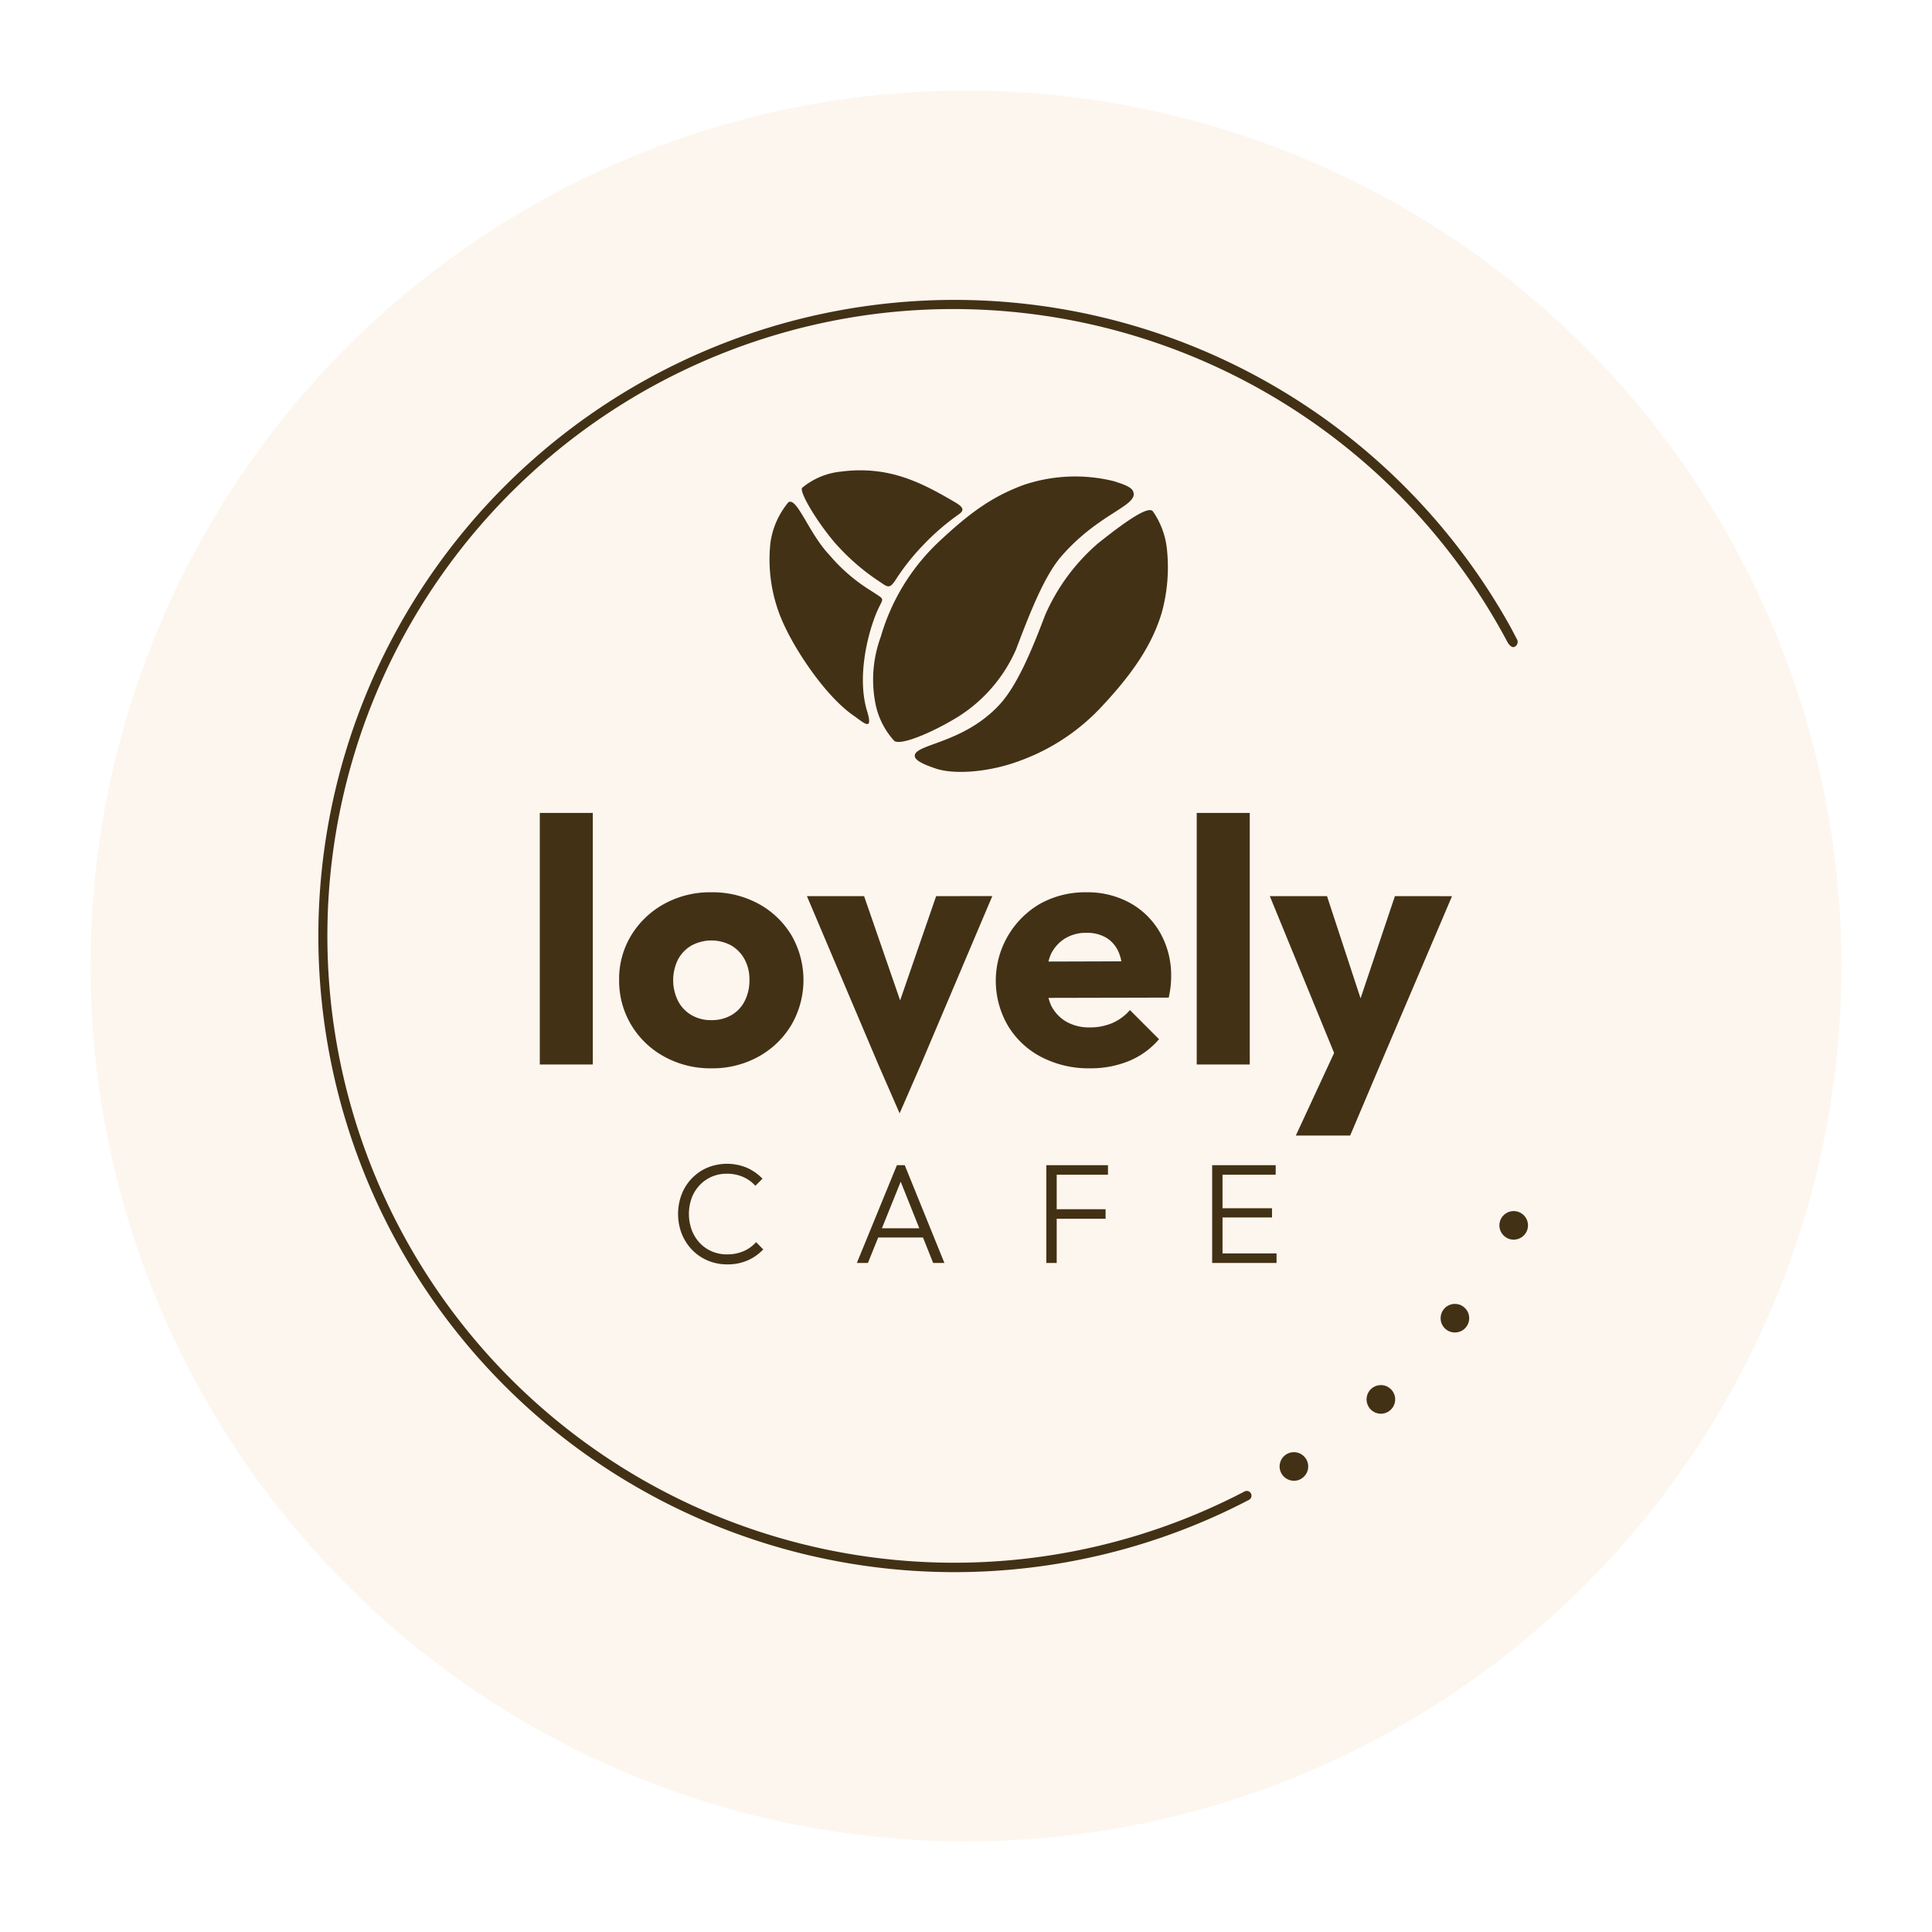 <svg xmlns="http://www.w3.org/2000/svg" xmlns:xlink="http://www.w3.org/1999/xlink" width="192" height="192" viewBox="0 0 192 192">
  <defs>
    <filter id="Ellipse_2" x="0" y="0" width="192" height="192" filterUnits="userSpaceOnUse">
      <feOffset dy="3" input="SourceAlpha"/>
      <feGaussianBlur stdDeviation="3" result="blur"/>
      <feFlood flood-opacity="0.278"/>
      <feComposite operator="in" in2="blur"/>
      <feComposite in="SourceGraphic"/>
    </filter>
  </defs>
  <g id="Group_69" data-name="Group 69" transform="translate(-886 -23)">
    <g transform="matrix(1, 0, 0, 1, 886, 23)" filter="url(#Ellipse_2)">
      <circle id="Ellipse_2-2" data-name="Ellipse 2" cx="87" cy="87" r="87" transform="translate(9 6)" fill="#fdf6ef"/>
    </g>
    <g id="lovely-cafe-logo--white-800px" transform="translate(915.807 49.872)">
      <path id="Path_45" data-name="Path 45" d="M231.138,551.033a4.906,4.906,0,0,1-1.942-.383,4.661,4.661,0,0,1-1.561-1.072,4.935,4.935,0,0,1-1.025-1.6,5.5,5.5,0,0,1,0-3.914,4.808,4.808,0,0,1,1.017-1.588,4.708,4.708,0,0,1,1.546-1.059,5.128,5.128,0,0,1,3.92.015,4.877,4.877,0,0,1,1.546,1.085l-.706.706a3.529,3.529,0,0,0-1.228-.882,3.96,3.96,0,0,0-1.61-.319,3.754,3.754,0,0,0-1.5.3,3.613,3.613,0,0,0-1.2.841,3.786,3.786,0,0,0-.791,1.271,4.688,4.688,0,0,0,.006,3.185,3.912,3.912,0,0,0,.792,1.279,3.582,3.582,0,0,0,1.2.841,3.807,3.807,0,0,0,1.512.3,4.039,4.039,0,0,0,1.659-.325,3.619,3.619,0,0,0,1.236-.89l.706.721a4.75,4.75,0,0,1-1.554,1.094A4.942,4.942,0,0,1,231.138,551.033Z" transform="translate(-188.672 -452.252)" fill="#433115"/>
      <path id="Path_46" data-name="Path 46" d="M345.14,551.63h1.117l-3.942-9.719h-.777l-3.982,9.719h1.1l1.02-2.528h4.453Zm-5.093-3.446,1.866-4.633,1.851,4.633Z" transform="translate(-282.21 -452.99)" fill="#433115"/>
      <path id="Path_47" data-name="Path 47" d="M461.628,542.858v-.947H455.5v9.719h1.032v-4.394h4.859v-.946h-4.859v-3.432Z" transform="translate(-381.325 -452.99)" fill="#433115"/>
      <path id="Path_48" data-name="Path 48" d="M559.791,550.682V547.11h4.917v-.918h-4.917v-3.333h5.284v-.947h-6.314v9.719h6.4v-.948Z" transform="translate(-468.105 -452.99)" fill="#433115"/>
      <path id="Path_49" data-name="Path 49" d="M140.166,347.633v-25h5.268v25h-5.268Z" transform="translate(-116.329 -268.717)" fill="#433115"/>
      <path id="Path_50" data-name="Path 50" d="M198.707,389.513a9.442,9.442,0,0,1-4.665-1.155,8.656,8.656,0,0,1-3.288-3.148,8.5,8.5,0,0,1-1.207-4.478,8.326,8.326,0,0,1,1.207-4.442,8.77,8.77,0,0,1,3.271-3.115,9.418,9.418,0,0,1,4.682-1.155,9.572,9.572,0,0,1,4.685,1.138,8.628,8.628,0,0,1,3.27,3.114,8.885,8.885,0,0,1,0,8.937,8.69,8.69,0,0,1-3.27,3.148A9.419,9.419,0,0,1,198.707,389.513Zm0-4.786a3.9,3.9,0,0,0,2-.5,3.329,3.329,0,0,0,1.325-1.413,4.5,4.5,0,0,0,.466-2.081,4.185,4.185,0,0,0-.482-2.05,3.575,3.575,0,0,0-1.326-1.377,4.159,4.159,0,0,0-3.943,0A3.5,3.5,0,0,0,195.4,378.7a4.628,4.628,0,0,0,0,4.114,3.437,3.437,0,0,0,1.342,1.413A3.823,3.823,0,0,0,198.707,384.727Z" transform="translate(-157.826 -310.218)" fill="#433115"/>
      <path id="Path_51" data-name="Path 51" d="M319.314,374.414l-3.58,10.36-3.582-10.36h-5.682l7.095,16.732L315.683,396l2.117-4.857,7.094-16.732Z" transform="translate(-256.087 -312.23)" fill="#433115"/>
      <path id="Path_52" data-name="Path 52" d="M440.375,376.05a7.778,7.778,0,0,0-2.98-2.96,8.739,8.739,0,0,0-4.372-1.069,9.234,9.234,0,0,0-4.579,1.138,8.855,8.855,0,0,0-3.2,12.121,8.358,8.358,0,0,0,3.323,3.114,10.162,10.162,0,0,0,4.838,1.12,10,10,0,0,0,3.856-.722,7.853,7.853,0,0,0,3-2.17l-2.893-2.895a4.912,4.912,0,0,1-1.756,1.293,5.618,5.618,0,0,1-2.238.429,4.556,4.556,0,0,1-2.324-.566,3.834,3.834,0,0,1-1.516-1.62,4.565,4.565,0,0,1-.258-.748l11.949-.026q.137-.654.19-1.155a9.332,9.332,0,0,0,.05-.948A8.581,8.581,0,0,0,440.375,376.05Zm-9.469.569a3.979,3.979,0,0,1,2.151-.569,3.7,3.7,0,0,1,1.98.5A3.1,3.1,0,0,1,436.259,378a4.907,4.907,0,0,1,.262.883l-7.251.022a4.784,4.784,0,0,1,.222-.682A3.764,3.764,0,0,1,430.906,376.619Z" transform="translate(-354.884 -310.219)" fill="#433115"/>
      <path id="Path_53" data-name="Path 53" d="M549.151,347.633v-25h5.271v25h-5.271Z" transform="translate(-460.029 -268.717)" fill="#433115"/>
      <path id="Path_54" data-name="Path 54" d="M607.091,374.414l-3.413,10.16-3.335-10.16h-5.683L601.049,390l-3.806,8.209h5.4l2.963-6.99,7.161-16.8Z" transform="translate(-498.273 -312.23)" fill="#433115"/>
      <path id="Path_55" data-name="Path 55" d="M349.645,139.363c.475.657,3.874-.774,6.428-2.36a15,15,0,0,0,5.727-6.669c1.383-3.665,2.814-7.291,4.471-9.218,3.8-4.405,7.8-5.056,7.157-6.513-.206-.475-1.216-.758-1.839-.973a16,16,0,0,0-9.114.384c-3.074,1.159-5.224,2.7-8.291,5.568a20.948,20.948,0,0,0-5.825,9.489,12.332,12.332,0,0,0-.53,6.653A7.693,7.693,0,0,0,349.645,139.363Z" transform="translate(-290.634 -92.665)" fill="#433115"/>
      <path id="Path_56" data-name="Path 56" d="M397.292,134.2c-.476-.658-3.123,1.319-5.453,3.169a19.925,19.925,0,0,0-5.264,7.141c-1.383,3.663-2.831,7.076-4.566,8.933-3.669,3.935-8.642,3.873-8.374,5.133.108.506,1.435.958,2.059,1.172,1.785.614,5.245.41,8.406-.778a20.771,20.771,0,0,0,8.275-5.564c2.915-3.133,4.858-5.977,5.8-9.166a17,17,0,0,0,.514-6.231A7.988,7.988,0,0,0,397.292,134.2Z" transform="translate(-312.522 -110.248)" fill="#433115"/>
      <path id="Path_57" data-name="Path 57" d="M303.309,111.043c-.345.3,1.264,3.125,3.184,5.4a21.891,21.891,0,0,0,4.666,4.041c.694.5.859.5,1.335-.136a22.293,22.293,0,0,1,2.809-3.578,23.635,23.635,0,0,1,3.456-3.008c.568-.374.744-.683-.2-1.238-3.449-2.031-6.661-3.689-11.4-3.085A7.164,7.164,0,0,0,303.309,111.043Z" transform="translate(-253.39 -89.445)" fill="#433115"/>
      <path id="Path_58" data-name="Path 58" d="M284.958,128.933c.848-.6,2.036,3.074,4.088,5.228a17.418,17.418,0,0,0,4.182,3.585c1.47.976,1.174.551.513,2.118-.922,2.2-1.972,6.483-.948,9.825.658,2.15-.435,1.062-1.343.436-2.7-1.861-5.667-6.263-6.955-9.106a15.351,15.351,0,0,1-1.308-8.1A8.039,8.039,0,0,1,284.958,128.933Z" transform="translate(-236.426 -105.878)" fill="#433115"/>
      <path id="Path_59" data-name="Path 59" d="M603.594,721.871a1.379,1.379,0,0,1-.3,1.046,1.386,1.386,0,0,1-.422.361,1.3,1.3,0,0,1-.526.169,1.428,1.428,0,0,1-1.573-1.245,1.358,1.358,0,0,1,.046-.551,1.435,1.435,0,0,1,.25-.5,1.372,1.372,0,0,1,.422-.356,1.419,1.419,0,0,1,1.57.124,1.493,1.493,0,0,1,.363.422A1.416,1.416,0,0,1,603.594,721.871Z" transform="translate(-503.404 -603.171)" fill="#433115"/>
      <path id="Path_60" data-name="Path 60" d="M657.751,680.1a1.427,1.427,0,0,1-.3,1.043,1.425,1.425,0,0,1-.419.358,1.382,1.382,0,0,1-.529.172,1.422,1.422,0,0,1-1.046-.3,1.366,1.366,0,0,1-.357-.421,1.426,1.426,0,0,1-.127-1.081,1.477,1.477,0,0,1,.25-.495,1.46,1.46,0,0,1,.423-.357,1.428,1.428,0,0,1,1.081-.126,1.362,1.362,0,0,1,.49.251,1.408,1.408,0,0,1,.361.421A1.462,1.462,0,0,1,657.751,680.1Z" transform="translate(-548.916 -568.061)" fill="#433115"/>
      <path id="Path_61" data-name="Path 61" d="M703.836,629.55a1.457,1.457,0,0,1-.045.554,1.417,1.417,0,0,1-1.754.973,1.308,1.308,0,0,1-.49-.249,1.348,1.348,0,0,1-.359-.422,1.314,1.314,0,0,1-.171-.525,1.4,1.4,0,0,1,.046-.558,1.379,1.379,0,0,1,.25-.491,1.31,1.31,0,0,1,.421-.356,1.391,1.391,0,0,1,.526-.174,1.592,1.592,0,0,1,.554.044,1.406,1.406,0,0,1,.495.255,1.453,1.453,0,0,1,.357.419A1.413,1.413,0,0,1,703.836,629.55Z" transform="translate(-587.646 -525.584)" fill="#433115"/>
      <path id="Path_62" data-name="Path 62" d="M740.432,571.774a1.412,1.412,0,0,1-.718,1.4,1.313,1.313,0,0,1-.528.169,1.377,1.377,0,0,1-.55-.04,1.445,1.445,0,0,1-.855-.676,1.451,1.451,0,0,1-.169-.524,1.416,1.416,0,0,1,.044-.554,1.331,1.331,0,0,1,.252-.492,1.393,1.393,0,0,1,.425-.36,1.36,1.36,0,0,1,.526-.17,1.384,1.384,0,0,1,.549.045,1.405,1.405,0,0,1,.494.248,1.463,1.463,0,0,1,.359.423A1.432,1.432,0,0,1,740.432,571.774Z" transform="translate(-618.4 -477.033)" fill="#433115"/>
      <path id="Path_63" data-name="Path 63" d="M57.765,4.254a62.388,62.388,0,0,1,62.247,32.7s.363.66.73.437a.539.539,0,0,0,.189-.76c-.333-.641-.56-1.08-.919-1.713a63.217,63.217,0,1,0-25.7,87.267.472.472,0,1,0-.437-.837A62.3,62.3,0,1,1,57.765,4.254Z" transform="translate(0 0)" fill="#433115"/>
    </g>
  </g>
</svg>
